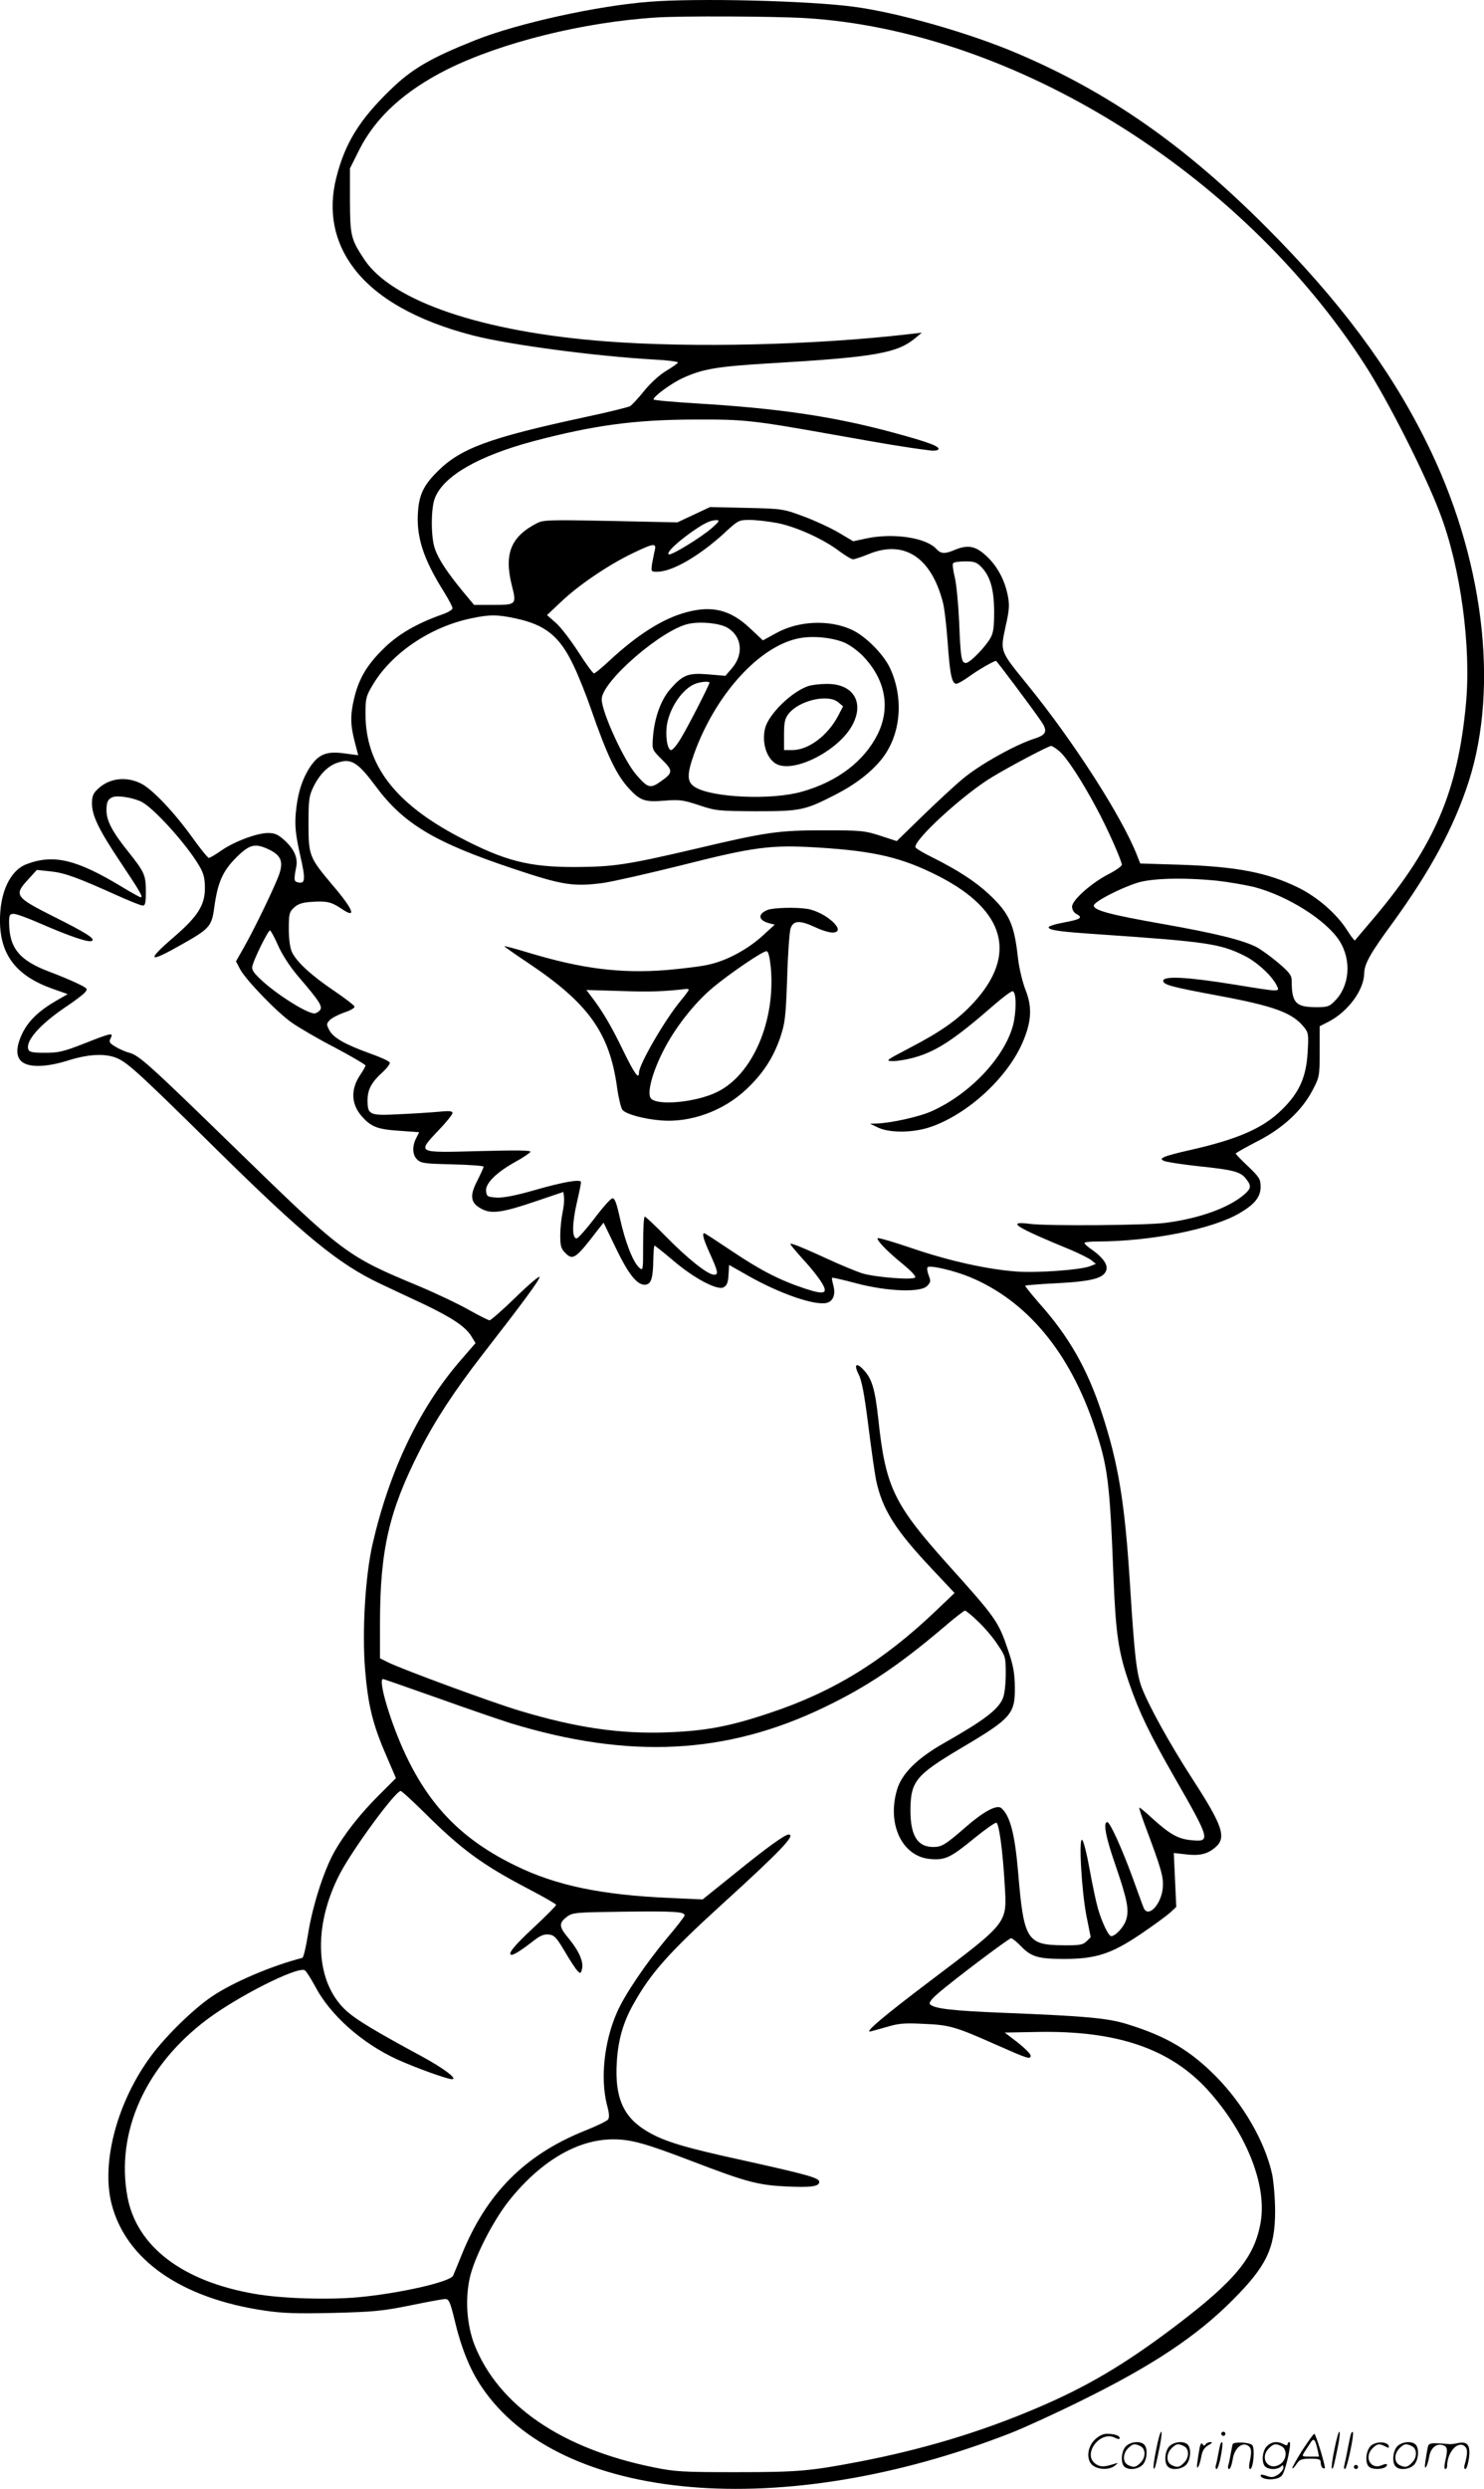 <?xml version="1.0" encoding="UTF-8"?>
<svg xmlns="http://www.w3.org/2000/svg" version="1.0" viewBox="0 0 716.199 1200.311" preserveAspectRatio="xMidYMid meet">
  <g transform="translate(-0.61,1200.732) scale(0.1,-0.1)" fill="#000000" stroke="none">
    <path d="M3143 11999 c-253 -19 -638 -104 -842 -185 -216 -86 -306 -138 -410 -239 -150 -145 -220 -258 -262 -425 -40 -159 -12 -308 84 -435 108 -144 304 -255 574 -325 179 -46 596 -101 881 -117 62 -3 111 -10 110 -14 -2 -5 -28 -23 -58 -41 -32 -19 -76 -60 -106 -97 -28 -35 -59 -68 -68 -73 -10 -5 -110 -30 -224 -54 -454 -98 -594 -149 -705 -261 -63 -62 -87 -109 -93 -186 -11 -124 23 -233 126 -396 22 -36 40 -70 40 -77 0 -7 -21 -20 -47 -29 -128 -45 -218 -98 -289 -169 -79 -78 -117 -144 -139 -238 -19 -80 -18 -127 3 -208 l17 -65 -67 9 c-87 12 -126 -4 -169 -71 -38 -61 -58 -129 -66 -223 -4 -60 0 -98 21 -194 28 -121 26 -142 -10 -134 -20 4 -20 13 -8 76 8 43 -10 84 -57 127 -31 28 -47 35 -79 35 -53 0 -161 -40 -225 -84 -28 -20 -56 -36 -61 -36 -5 0 -40 43 -78 96 -88 123 -196 237 -250 263 -73 36 -154 25 -208 -27 -22 -20 -28 -35 -28 -69 0 -59 32 -126 139 -286 93 -139 109 -167 96 -167 -4 0 -44 22 -90 50 -220 133 -330 159 -460 110 -80 -30 -130 -136 -129 -275 1 -163 79 -264 253 -326 l74 -26 -54 -31 c-82 -47 -134 -96 -163 -154 -35 -70 -35 -122 1 -145 38 -25 121 -21 221 11 103 32 186 34 242 6 51 -26 115 -85 470 -435 423 -417 590 -554 792 -649 51 -24 146 -69 211 -99 135 -65 199 -107 228 -154 l20 -33 -71 -82 c-199 -229 -344 -531 -426 -888 -35 -154 -51 -419 -36 -603 14 -172 37 -266 101 -413 l48 -112 -79 -79 c-94 -93 -173 -194 -222 -283 -50 -93 -102 -257 -123 -389 -10 -62 -22 -115 -28 -116 -146 -37 -336 -118 -436 -186 -88 -59 -221 -189 -291 -283 -166 -222 -245 -518 -193 -719 70 -269 336 -454 739 -513 88 -13 157 -15 331 -11 193 5 238 9 370 36 83 17 159 31 170 31 17 0 24 -14 44 -97 32 -136 74 -242 131 -326 375 -560 1453 -654 2555 -223 66 26 219 96 340 156 342 168 557 311 730 485 164 164 205 250 205 429 0 61 -7 140 -14 176 -34 157 -138 338 -272 474 -124 125 -239 193 -423 250 -97 31 -201 40 -596 56 -252 10 -339 20 -360 41 -7 7 5 24 35 50 69 61 345 269 356 269 5 0 28 -18 49 -40 48 -50 84 -60 206 -60 153 0 227 24 366 117 64 43 129 91 146 106 l30 28 -6 130 -6 130 54 -6 c67 -9 108 0 145 32 57 47 39 103 -109 331 -110 170 -211 353 -245 442 -25 68 -35 156 -56 490 -25 399 -56 589 -137 835 -70 212 -158 367 -303 529 -38 44 -68 81 -66 83 2 2 73 8 158 12 164 9 221 24 233 62 9 26 -15 60 -64 96 -23 15 -41 31 -41 36 0 4 26 7 59 7 258 0 558 59 690 137 72 42 101 78 101 126 0 38 -6 47 -60 99 -33 31 -60 59 -60 62 0 3 46 29 102 58 125 63 218 150 269 248 33 63 34 68 34 186 l0 122 45 23 c93 49 169 152 170 233 1 45 30 97 136 241 184 253 297 463 368 682 149 463 71 1088 -205 1641 -176 355 -422 684 -774 1036 -393 393 -755 646 -1195 834 -231 99 -580 199 -796 227 -220 29 -751 42 -981 24z m750 -79 c1001 -61 2100 -741 2699 -1670 111 -171 294 -532 364 -719 99 -259 151 -642 125 -918 -39 -420 -151 -683 -436 -1023 -54 -63 -98 -116 -100 -118 -2 -2 -19 20 -38 50 -51 80 -146 162 -240 207 -147 71 -294 99 -565 108 l-193 6 -16 41 c-74 187 -305 547 -528 821 -134 165 -132 159 -106 280 19 84 20 106 10 154 -15 75 -54 145 -108 192 -49 44 -86 50 -148 24 -47 -20 -66 -19 -88 5 -49 54 -205 78 -336 51 l-65 -14 -71 42 c-39 23 -115 58 -169 78 -97 36 -102 37 -275 41 l-176 4 -79 -37 -79 -37 -321 7 c-292 6 -324 5 -355 -10 -127 -65 -161 -147 -123 -300 24 -93 22 -95 -89 -95 l-93 0 -55 66 c-73 89 -117 154 -134 205 -20 56 -20 198 1 247 44 106 211 201 476 272 289 76 484 103 773 104 246 1 281 -3 680 -74 247 -44 334 -59 452 -74 23 -4 44 -2 48 4 8 14 -48 35 -214 80 -291 79 -556 118 -958 142 -112 7 -203 15 -203 19 0 15 88 79 141 103 96 44 166 56 419 71 510 30 617 49 705 123 l30 25 -60 -7 c-457 -53 -1046 -67 -1465 -35 -594 45 -1031 193 -1165 394 -66 100 -69 114 -70 285 l0 155 44 88 c79 158 219 286 426 390 260 129 656 228 1010 250 123 8 565 6 718 -3z m-451 -2459 c-54 -47 -200 -136 -209 -127 -10 9 34 52 103 102 66 47 98 63 129 63 16 0 11 -8 -23 -38z m315 24 c89 -17 223 -77 300 -136 29 -21 58 -39 66 -39 7 0 41 11 75 25 171 70 301 -14 358 -230 8 -27 18 -117 24 -200 11 -154 20 -195 42 -195 7 0 36 16 63 36 44 32 118 74 128 74 4 0 171 -223 215 -287 36 -51 30 -69 -30 -88 -96 -31 -268 -128 -347 -195 -42 -35 -130 -117 -197 -182 l-120 -117 -80 26 c-74 24 -92 26 -269 26 -221 0 -279 -8 -617 -88 -334 -78 -398 -88 -583 -89 -226 -1 -343 29 -564 145 -310 163 -451 348 -451 594 0 75 3 86 36 141 91 152 277 278 473 319 89 19 127 19 215 0 146 -31 214 -87 281 -229 24 -50 61 -143 83 -207 78 -225 124 -321 186 -387 52 -56 76 -64 169 -56 74 6 91 3 167 -22 81 -27 93 -28 275 -29 215 0 235 4 385 81 97 50 173 109 224 174 89 115 105 286 39 432 -31 69 -121 160 -190 190 -108 48 -255 41 -361 -18 l-64 -35 -64 60 c-93 87 -180 109 -304 76 -114 -30 -237 -108 -374 -235 -35 -33 -68 -60 -73 -60 -6 0 -40 47 -77 105 -37 57 -86 121 -109 140 l-41 36 69 65 c84 80 229 178 344 233 102 49 116 51 107 14 -4 -16 -9 -45 -13 -65 -5 -37 -5 -38 25 -38 72 0 201 75 320 183 70 65 73 67 126 67 30 0 90 -7 133 -15z m986 -213 c42 -44 60 -105 61 -212 0 -73 -3 -103 -17 -128 -24 -44 -100 -122 -119 -122 -22 0 -26 23 -33 200 -4 85 -13 181 -21 213 -8 33 -12 63 -8 68 3 5 29 9 58 9 44 0 56 -4 79 -28z m-1228 -291 c72 -41 82 -129 23 -197 l-31 -36 -82 7 c-98 8 -122 -1 -184 -71 -46 -53 -77 -139 -84 -236 -4 -57 -3 -57 44 -104 55 -54 54 -64 -10 -108 -47 -33 -60 -28 -115 36 -60 70 -166 302 -166 363 0 86 293 339 421 364 58 12 146 3 184 -18z m567 -73 c26 -11 68 -42 93 -69 105 -112 129 -246 67 -372 -65 -131 -195 -230 -367 -278 -144 -41 -431 -29 -514 22 -40 24 -41 60 -5 161 104 289 319 524 511 558 66 12 159 2 215 -22z m-652 -193 c0 -10 -103 -211 -137 -267 -19 -32 -40 -58 -48 -58 -18 0 -29 68 -20 123 14 83 75 172 135 196 27 11 70 14 70 6z m1688 -330 c36 -30 110 -144 180 -275 54 -100 122 -254 122 -273 0 -7 -28 -27 -63 -45 -84 -43 -177 -126 -177 -157 0 -14 9 -29 20 -35 34 -18 23 -26 -57 -41 -43 -8 -77 -18 -76 -24 2 -14 54 -21 248 -34 512 -35 581 -45 695 -102 60 -29 132 -95 156 -141 18 -36 27 -36 -202 1 -228 37 -344 43 -344 18 0 -19 43 -30 269 -72 268 -50 355 -82 411 -152 21 -26 22 -35 17 -121 -7 -119 -40 -193 -122 -274 -92 -92 -215 -145 -450 -198 -55 -12 -109 -27 -119 -32 -17 -9 -18 -11 -3 -19 9 -5 80 -16 159 -25 175 -18 211 -27 237 -61 28 -35 26 -47 -10 -78 -76 -64 -216 -114 -378 -135 -92 -12 -565 -16 -653 -5 -120 15 -73 -15 195 -125 42 -18 87 -40 100 -50 l22 -18 -28 -11 c-45 -18 -254 -33 -352 -26 -142 10 -326 51 -503 111 -90 31 -166 53 -170 50 -8 -8 48 -66 125 -128 34 -28 60 -55 56 -61 -8 -14 -189 0 -254 19 -29 9 -109 42 -178 74 -69 32 -137 61 -151 65 -23 7 -24 7 -10 -11 8 -10 35 -42 60 -69 26 -28 59 -69 75 -93 42 -63 26 -72 -74 -39 -121 40 -213 87 -353 181 -70 47 -130 86 -133 86 -12 0 -3 -31 24 -91 43 -95 46 -109 23 -109 -30 0 -126 76 -232 184 -52 53 -98 96 -102 96 -5 0 -8 -59 -8 -132 0 -128 0 -131 -19 -114 -30 27 -67 122 -92 234 -18 81 -26 102 -38 100 -9 -2 -48 -46 -87 -98 -40 -52 -78 -95 -85 -95 -23 0 -22 72 1 172 12 51 21 96 20 100 -2 15 -87 0 -223 -39 -94 -27 -153 -38 -185 -36 -43 3 -47 5 -50 31 -4 37 48 89 141 141 37 20 69 42 73 48 5 8 -59 9 -249 4 -304 -8 -299 -11 -192 103 36 37 65 74 65 81 0 9 -16 11 -63 6 -34 -3 -120 -9 -191 -12 -147 -8 -156 -4 -156 68 0 50 19 86 70 132 23 21 40 43 37 49 -2 7 -47 27 -98 45 -119 43 -175 75 -194 112 -14 27 -14 31 4 49 10 10 42 26 70 36 29 9 50 22 48 28 -2 7 -47 41 -100 77 -108 73 -179 138 -202 186 -9 20 -15 61 -15 111 0 72 2 82 25 103 19 18 40 25 85 28 72 5 95 0 144 -33 76 -52 59 -5 -44 115 -111 132 -115 141 -115 295 0 117 3 135 24 178 31 63 73 104 122 118 61 19 94 -2 178 -115 134 -181 284 -271 661 -397 239 -80 292 -89 436 -70 49 7 220 46 381 86 348 88 428 99 656 85 276 -17 407 -48 587 -140 318 -164 376 -377 167 -606 -76 -83 -158 -141 -310 -220 -116 -61 -120 -63 -82 -64 22 0 65 7 95 15 113 30 199 86 396 258 43 37 82 66 88 64 18 -6 18 -98 1 -165 -42 -155 -207 -330 -391 -413 -59 -27 -198 -58 -268 -60 l-31 -1 40 -19 c56 -26 166 -25 248 2 184 61 382 244 453 420 39 95 41 162 10 241 -15 38 -31 104 -37 155 -18 165 -42 216 -141 309 -65 60 -147 114 -275 178 -39 19 -74 40 -78 46 -18 29 234 260 373 342 95 57 269 148 281 148 5 0 23 -11 39 -25z m-4428 -245 c60 -31 218 -206 278 -309 21 -36 27 -59 27 -107 0 -82 -34 -136 -150 -236 -136 -117 -124 -128 39 -35 133 75 144 87 156 177 18 131 44 184 123 258 53 48 79 52 142 22 57 -28 69 -57 49 -118 -20 -57 -118 -261 -171 -354 l-38 -67 20 -38 c28 -52 177 -207 250 -258 33 -23 126 -78 208 -120 81 -43 147 -82 147 -86 0 -4 -11 -25 -25 -45 -47 -69 -45 -141 7 -200 45 -51 75 -63 181 -70 l96 -7 -14 -28 c-21 -40 -19 -83 6 -105 18 -17 40 -19 170 -22 82 -2 149 -7 149 -11 0 -5 -14 -35 -31 -69 -38 -73 -32 -107 22 -135 47 -25 100 -18 261 37 l133 45 3 -25 c2 -14 -1 -48 -7 -75 -6 -28 -11 -77 -11 -110 0 -51 4 -64 25 -85 36 -36 50 -27 154 109 l30 38 60 -124 c62 -129 105 -181 144 -175 26 4 35 33 36 121 1 37 3 67 6 67 3 0 43 -32 88 -70 101 -87 215 -147 245 -131 16 8 22 23 24 60 l3 48 95 -54 c153 -86 319 -143 376 -129 31 8 44 41 32 84 -5 19 -8 35 -6 37 2 2 55 -10 118 -27 149 -39 307 -45 340 -13 18 18 19 24 8 52 -7 18 -9 35 -5 39 11 11 128 -16 205 -48 274 -114 481 -362 601 -723 64 -192 73 -263 91 -726 11 -272 24 -361 76 -510 49 -142 97 -241 217 -451 175 -305 178 -315 81 -305 -63 6 -103 29 -189 107 -30 28 -57 50 -60 50 -3 0 9 -37 26 -83 80 -213 91 -251 87 -303 -7 -82 -72 -150 -93 -96 -4 9 -27 73 -52 142 -53 145 -110 270 -123 270 -21 0 -8 -72 40 -209 57 -167 67 -216 50 -265 -11 -33 -51 -76 -71 -76 -13 0 -45 67 -64 133 -9 31 -27 116 -40 188 -13 73 -29 137 -36 143 -18 17 -3 -250 21 -369 l20 -100 -20 -20 c-18 -17 -33 -20 -113 -19 -175 1 -190 26 -217 349 -16 188 -39 277 -82 313 -21 17 -84 -16 -169 -90 -101 -88 -118 -98 -159 -98 -76 0 -110 55 -110 177 1 140 25 169 243 299 244 144 262 165 261 294 -1 68 -7 104 -33 180 -47 139 -58 154 -290 412 -261 291 -301 373 -336 701 -16 147 -31 196 -72 239 -35 37 -47 25 -23 -23 15 -28 28 -98 46 -241 14 -112 31 -232 38 -268 30 -141 91 -239 267 -426 l112 -119 -89 -85 c-255 -243 -496 -392 -804 -494 -194 -65 -308 -86 -490 -93 -231 -9 -442 22 -712 103 -130 38 -577 203 -640 235 l-38 19 0 166 c0 355 43 543 191 834 74 146 167 288 304 465 196 252 275 359 275 374 0 7 -52 -36 -115 -98 -63 -61 -120 -111 -126 -111 -6 0 -50 22 -98 49 -47 27 -158 80 -246 117 -347 144 -362 156 -885 665 -413 402 -462 446 -509 459 -20 5 -51 19 -69 30 -28 17 -31 23 -22 40 15 29 5 27 -127 -25 -99 -39 -125 -45 -189 -45 -58 0 -76 3 -81 16 -15 39 52 117 170 198 47 31 92 65 102 76 16 18 15 20 -32 43 -26 13 -88 39 -136 57 -147 55 -196 114 -197 238 0 37 3 42 23 42 12 0 67 -20 122 -44 147 -64 240 -96 255 -86 17 10 -29 39 -181 115 -191 96 -197 105 -127 181 l42 46 66 -7 c68 -7 128 -29 317 -114 62 -28 119 -51 128 -51 12 0 15 13 15 64 0 84 -5 95 -85 196 -77 96 -105 149 -105 200 0 39 7 54 30 63 24 10 101 -3 140 -23z m5189 -380 c55 -6 135 -20 178 -30 162 -42 348 -159 413 -259 60 -94 50 -219 -22 -291 -26 -27 -36 -30 -88 -30 -100 0 -120 20 -120 127 0 27 -10 40 -66 88 -36 30 -83 64 -104 75 -67 34 -197 66 -445 110 -262 46 -340 67 -340 90 0 18 123 82 210 110 70 22 223 26 384 10z m-4531 -312 c20 -45 57 -102 96 -148 104 -121 121 -147 106 -165 -7 -8 -19 -15 -27 -15 -37 0 -187 95 -260 165 -37 35 -44 48 -38 67 12 41 75 168 84 168 4 0 22 -33 39 -72z m3378 -3260 c30 -28 73 -78 94 -111 39 -57 40 -62 40 -143 0 -49 -6 -99 -14 -117 -22 -54 -90 -106 -286 -217 -128 -73 -203 -147 -225 -225 -49 -167 26 -322 161 -333 72 -6 97 6 212 100 53 43 101 77 107 75 13 -5 31 -140 40 -300 11 -188 20 -176 -365 -467 -214 -162 -307 -240 -286 -240 4 0 39 10 78 21 59 18 87 21 181 16 125 -5 153 -13 349 -100 156 -69 168 -73 168 -53 0 8 -28 36 -62 63 l-63 48 160 3 c382 7 639 -81 820 -280 183 -202 285 -453 256 -633 -28 -171 -120 -284 -413 -506 -243 -184 -429 -294 -673 -397 -271 -115 -545 -197 -850 -256 -240 -46 -298 -51 -595 -51 -258 0 -296 2 -398 23 -446 90 -749 298 -866 591 -37 96 -46 221 -22 326 23 99 113 275 191 372 152 189 329 293 500 293 87 0 155 -19 380 -105 261 -100 317 -115 451 -122 121 -6 164 -1 164 22 0 19 -54 34 -355 101 -299 65 -395 94 -478 144 -114 68 -155 164 -144 335 7 107 31 190 80 277 83 149 169 246 427 481 285 259 359 337 322 337 -18 0 -108 -65 -257 -186 l-158 -127 -154 7 c-333 14 -553 60 -749 156 -253 123 -411 282 -530 534 -72 152 -136 366 -109 366 2 0 123 -42 267 -93 145 -52 301 -105 348 -120 574 -175 1042 -151 1515 77 206 99 359 202 575 385 52 45 99 81 103 81 5 0 33 -23 63 -52z m-2674 -920 c181 -180 279 -252 502 -369 75 -39 136 -74 136 -78 0 -5 -49 -54 -110 -111 -94 -87 -128 -130 -104 -130 12 0 50 25 98 62 37 30 56 38 80 36 27 -3 37 -13 78 -82 25 -43 53 -86 62 -94 13 -14 16 -12 21 10 9 34 -16 89 -66 149 -46 55 -47 72 -6 103 27 20 43 21 274 24 245 3 293 0 293 -18 0 -5 -39 -56 -87 -112 -99 -119 -202 -270 -239 -355 -62 -140 -81 -318 -49 -445 12 -44 13 -63 5 -73 -6 -7 -57 -32 -113 -54 -288 -116 -473 -302 -592 -596 -20 -49 -39 -96 -42 -102 -12 -30 -254 -85 -453 -104 -147 -14 -374 -7 -505 16 -349 60 -570 229 -614 469 -57 311 87 631 384 854 148 111 430 254 471 238 7 -3 29 -38 51 -78 72 -138 226 -275 397 -353 91 -41 241 -95 264 -95 28 1 -41 53 -146 110 -226 122 -313 175 -360 216 -155 136 -169 407 -36 664 62 119 268 400 294 400 5 0 55 -46 112 -102z M3905 8698 c-81 -29 -187 -133 -206 -201 -19 -73 9 -155 60 -177 92 -38 302 74 363 195 56 109 -1 196 -127 194 -33 0 -73 -5 -90 -11z m146 -77 l24 -20 -24 -46 c-50 -95 -143 -165 -221 -165 l-40 0 0 74 c0 60 4 78 22 101 50 64 189 97 239 56z M3710 7619 c-48 -20 -45 -50 8 -64 l27 -7 -58 -53 c-71 -65 -172 -120 -258 -139 -35 -9 -129 -20 -208 -27 -222 -17 -407 6 -668 85 -62 19 -113 32 -113 30 0 -2 54 -40 120 -84 286 -192 388 -334 424 -596 7 -51 19 -100 26 -109 17 -21 102 -44 185 -51 143 -12 301 45 412 149 80 75 130 151 164 249 24 72 27 96 34 286 3 114 11 222 16 240 13 41 44 43 121 7 29 -14 66 -25 81 -25 76 0 -28 98 -120 114 -56 9 -164 6 -193 -5z m16 -276 c24 -259 -88 -519 -259 -602 -103 -51 -296 -68 -321 -29 -17 27 8 122 59 223 56 113 153 236 242 310 83 69 239 175 258 175 9 0 15 -23 21 -77z m-396 -109 c0 -3 -17 -27 -39 -53 -75 -90 -201 -307 -201 -346 0 -37 -22 -6 -78 109 -57 118 -102 193 -154 260 l-22 29 169 -5 c143 -5 207 -2 313 10 6 1 12 -1 12 -4z M5586 194 c-10 -47 -15 -88 -12 -91 5 -6 9 7 30 110 7 37 10 67 6 67 -4 0 -15 -39 -24 -86z M5900 270 c0 -5 5 -10 10 -10 6 0 10 5 10 10 0 6 -4 10 -10 10 -5 0 -10 -4 -10 -10z M6446 194 c-10 -47 -15 -88 -12 -91 5 -6 9 7 30 110 7 37 10 67 6 67 -4 0 -15 -39 -24 -86z M6526 269 c-3 -8 -10 -41 -16 -74 -6 -33 -14 -68 -16 -77 -3 -10 -1 -18 3 -18 10 0 46 171 38 178 -2 3 -7 -1 -9 -9z M5289 241 c-38 -38 -41 -101 -7 -125 29 -20 79 -20 104 0 18 14 18 15 1 10 -53 -17 -69 -17 -92 -2 -69 45 21 166 94 126 12 -6 21 -7 21 -1 0 12 -25 21 -62 21 -19 0 -39 -10 -59 -29z M6290 189 c-28 -45 -49 -83 -47 -85 2 -3 12 7 21 21 14 21 24 25 66 25 43 0 50 -3 50 -19 0 -11 5 -23 10 -26 6 -3 10 -3 10 1 0 20 -44 164 -51 164 -4 0 -30 -37 -59 -81z m75 4 l7 -33 -42 0 c-42 0 -42 0 -28 23 8 12 21 32 29 44 15 25 22 18 34 -34z M5440 210 c-22 -22 -27 -79 -8 -98 19 -19 66 -14 88 8 22 22 27 79 8 98 -19 19 -66 14 -88 -8z m71 0 c25 -14 25 -54 -1 -80 -23 -23 -33 -24 -61 -10 -25 14 -25 54 1 80 23 23 33 24 61 10z M5650 210 c-22 -22 -27 -79 -8 -98 19 -19 66 -14 88 8 22 22 27 79 8 98 -19 19 -66 14 -88 -8z m71 0 c25 -14 25 -54 -1 -80 -23 -23 -33 -24 -61 -10 -25 14 -25 54 1 80 23 23 33 24 61 10z M5796 204 c-3 -16 -8 -47 -11 -69 -8 -51 10 -26 19 27 5 27 15 42 34 53 18 10 22 14 10 15 -9 0 -20 -5 -24 -11 -5 -8 -9 -8 -14 1 -5 8 -10 3 -14 -16z M5897 223 c-2 -4 -7 -26 -11 -48 -4 -22 -9 -48 -12 -57 -3 -10 -1 -18 4 -18 4 0 14 28 20 62 11 58 10 81 -1 61z M5955 220 c-1 -3 -5 -23 -9 -45 -4 -22 -9 -48 -12 -57 -3 -10 -1 -18 4 -18 5 0 13 20 17 45 7 53 44 87 74 68 17 -11 19 -28 8 -80 -4 -18 -3 -33 2 -33 16 0 24 99 11 115 -12 14 -87 18 -95 5z M6120 210 c-22 -22 -27 -79 -8 -98 7 -7 24 -12 38 -12 14 0 31 5 38 12 9 9 12 8 12 -5 0 -9 -12 -24 -26 -34 -21 -13 -32 -15 -55 -6 -16 6 -29 8 -29 3 0 -24 81 -27 102 -2 18 19 50 162 37 162 -5 0 -9 -5 -9 -10 0 -7 -6 -7 -19 0 -30 16 -59 12 -81 -10z m71 0 c29 -16 25 -65 -6 -86 -56 -37 -103 28 -55 76 23 23 33 24 61 10z M6621 211 c-23 -23 -28 -80 -9 -99 19 -19 88 -13 88 9 0 5 -11 4 -24 -2 -54 -25 -89 38 -46 81 23 23 33 24 62 9 16 -9 19 -8 16 3 -8 22 -64 22 -87 -1z M6750 210 c-22 -22 -27 -79 -8 -98 19 -19 66 -14 88 8 22 22 27 79 8 98 -19 19 -66 14 -88 -8z m71 0 c25 -14 25 -54 -1 -80 -23 -23 -33 -24 -61 -10 -25 14 -25 54 1 80 23 23 33 24 61 10z M6896 201 c-3 -14 -8 -44 -11 -66 -8 -51 10 -26 19 27 8 41 35 63 66 53 22 -7 24 -21 11 -77 -5 -22 -5 -38 0 -38 5 0 9 6 9 13 0 68 51 125 85 97 15 -13 15 -35 -1 -92 -3 -10 -1 -18 4 -18 6 0 13 23 17 50 9 63 -5 84 -49 76 -17 -4 -35 -6 -41 -6 -101 8 -104 7 -109 -19z M6540 110 c0 -5 5 -10 10 -10 6 0 10 5 10 10 0 6 -4 10 -10 10 -5 0 -10 -4 -10 -10z"></path>
  </g>
</svg>
